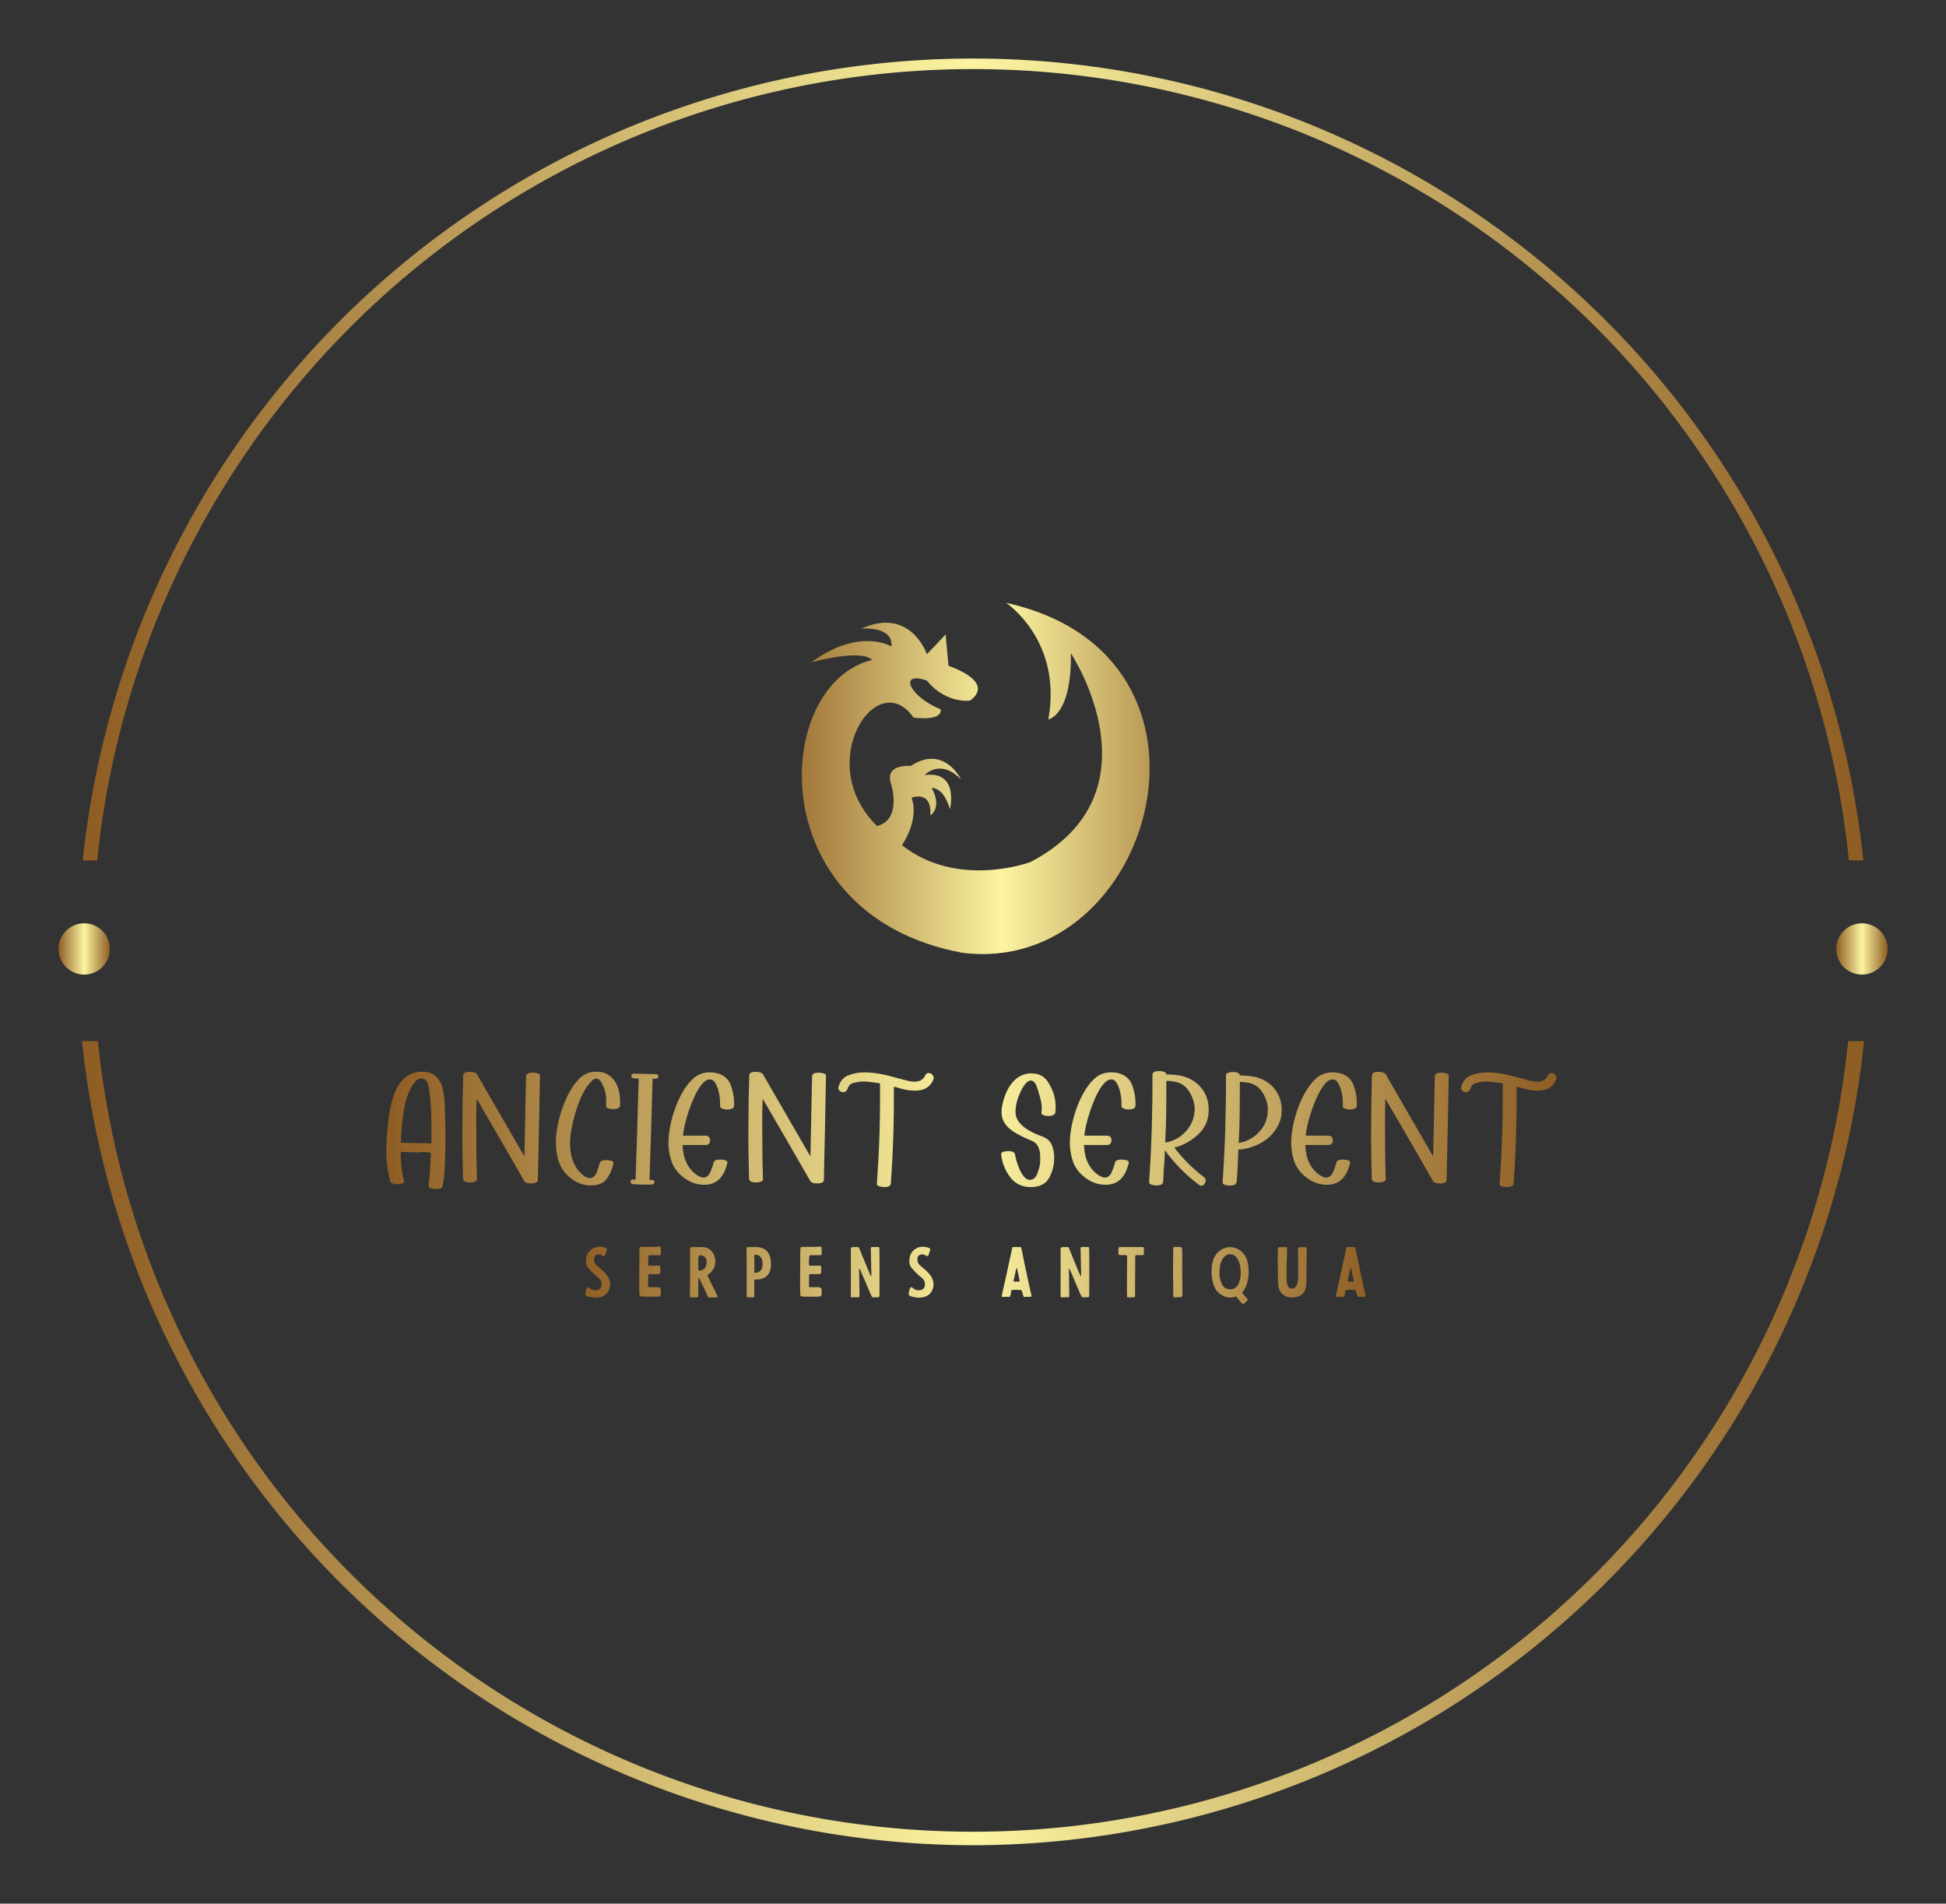 
        <svg xmlns="http://www.w3.org/2000/svg" xmlns:xlink="http://www.w3.org/1999/xlink" version="1.1" width="3192" 
        height="3122.495" viewBox="0 0 3192 3122.495">
			
			<rect x="0" y="0" width="3192" height="3122.495" fill="#333333" stroke="none"/>
			
			<g transform="scale(9.6) translate(10, 10)">
				<defs id="SvgjsDefs1081"><linearGradient id="SvgjsLinearGradient1090"><stop id="SvgjsStop1091" stop-color="#8f5e25" offset="0"></stop><stop id="SvgjsStop1092" stop-color="#fbf4a1" offset="0.5"></stop><stop id="SvgjsStop1093" stop-color="#8f5e25" offset="1"></stop></linearGradient><linearGradient id="SvgjsLinearGradient1094"><stop id="SvgjsStop1095" stop-color="#8f5e25" offset="0"></stop><stop id="SvgjsStop1096" stop-color="#fbf4a1" offset="0.5"></stop><stop id="SvgjsStop1097" stop-color="#8f5e25" offset="1"></stop></linearGradient><linearGradient id="SvgjsLinearGradient1098"><stop id="SvgjsStop1099" stop-color="#8f5e25" offset="0"></stop><stop id="SvgjsStop1100" stop-color="#fbf4a1" offset="0.5"></stop><stop id="SvgjsStop1101" stop-color="#8f5e25" offset="1"></stop></linearGradient><linearGradient id="SvgjsLinearGradient1102"><stop id="SvgjsStop1103" stop-color="#8f5e25" offset="0"></stop><stop id="SvgjsStop1104" stop-color="#fbf4a1" offset="0.5"></stop><stop id="SvgjsStop1105" stop-color="#8f5e25" offset="1"></stop></linearGradient></defs><g id="SvgjsG1082" featureKey="rootContainer" transform="matrix(6.175,0,0,6.175,0,-0.757)" fill="url(#SvgjsLinearGradient1090)"><path xmlns="http://www.w3.org/2000/svg" d="M25.3 49.56A24.82 24.82 0 0 1 .65 27.31h.44a24.34 24.34 0 0 0 48.43 0h.44A24.82 24.82 0 0 1 25.3 49.56zM1.07 22.31h-.4a24.77 24.77 0 0 1 49.27 0h-.4a24.36 24.36 0 0 0-48.47 0z"></path><circle xmlns="http://www.w3.org/2000/svg" cx=".71" cy="24.76" r=".71"></circle><circle xmlns="http://www.w3.org/2000/svg" cx="49.9" cy="24.76" r=".71"></circle></g><g id="SvgjsG1083" featureKey="symbolFeature-0" transform="matrix(0.082,0,0,0.082,122.379,88.573)" fill="url(#SvgjsLinearGradient1094)"><defs xmlns="http://www.w3.org/2000/svg"></defs><g xmlns="http://www.w3.org/2000/svg"><path class="fil0" d="M533 594c0,0 -151,57 -268,-35 0,0 37,-52 20,-99 0,0 43,-17 39,37 0,0 26,-15 3,-57 0,0 24,-4 38,44 0,0 20,-81 -53,-71 0,0 33,-36 76,9 0,0 -35,-74 -105,-28 0,0 -57,-6 -40,40 0,0 22,72 -30,85 -134,-132 0,-335 76,-226 0,0 59,9 57,-17 -65,-26 -90,-81 -29,-60 0,0 32,45 89,42 0,0 60,-34 -44,-73l-6 -65 -39 41c0,0 -34,-100 -137,-53 0,0 67,-7 63,37 0,0 -66,-41 -167,33 0,0 103,-29 127,-5 -208,49 -235,531 187,610 398,52 592,-619 92,-729 0,0 118,78 88,243 0,0 49,-8 47,-138 0,0 192,290 -84,435z" style="fill: url(#SvgjsLinearGradient1094);"></path></g></g><g id="SvgjsG1084" featureKey="nameFeature-0" transform="matrix(0.699,0,0,0.699,54.993,164.414)" fill="url(#SvgjsLinearGradient1098)"><path d="M15.76 21.64 l0.12 4.04 c0.04 1.8 0.04 3.68 0 5.6 c-0.04 1.96 -0.08 3.76 -0.2 5.48 c-0.12 1.8 -0.32 3.08 -0.52 3.76 c-0.04 0.2 -0.2 0.36 -0.56 0.48 c-0.36 0.08 -0.72 0.12 -1.08 0.12 c-0.4 0 -0.8 -0.08 -1.2 -0.2 c-0.36 -0.12 -0.56 -0.32 -0.52 -0.6 c0.28 -2.72 0.44 -5.28 0.56 -8 c-0.4 -0.16 -0.96 -0.24 -1.64 -0.24 c-0.44 0 -0.8 0 -1 0.04 c-0.24 0.04 -0.56 0.04 -0.92 0.04 l-0.12 0 l-3.72 -0.12 c0 2.4 0.24 4.8 0.84 7.16 c0.04 0.28 -0.08 0.44 -0.44 0.56 c-0.4 0.12 -0.8 0.2 -1.24 0.2 c-0.48 0 -1.6 -0.16 -1.72 -0.76 c-0.76 -2.96 -1.08 -5.92 -0.92 -8.92 c0.2 -4.32 0.64 -11.28 3.24 -14.96 c1.4 -1.92 3.2 -2.88 5.48 -2.88 c5.24 0 5.44 5.24 5.56 9.2 z M11 29.92 c0.52 0 1 0.04 1.44 0.08 c0.04 -0.76 0.04 -1.4 0.04 -2.16 l0 -2.16 l-0.08 -3.56 c-0.12 -2.08 -0.24 -4.04 -0.6 -6.08 c-0.2 -1.08 -0.68 -1.72 -1.48 -1.92 c-0.04 -0.04 -0.16 -0.04 -0.36 -0.04 c-0.4 0 -0.8 0.2 -1.24 0.56 c-0.4 0.4 -0.76 0.88 -1.04 1.4 c-2.16 3.56 -2.48 9.56 -2.68 13.72 c2.04 0.12 3.96 0.16 6 0.16 z M29.408 23.12 l5.8 10.04 l0.4 -19.68 c0.12 -0.76 1.12 -0.8 1.72 -0.8 c0.4 0 0.8 0.08 1.2 0.2 c0.36 0.12 0.52 0.32 0.48 0.6 l-0.24 12.72 c-0.12 4.2 -0.16 8.44 -0.28 12.76 c0 0.64 -1.04 0.8 -1.52 0.8 c-1 0 -1.6 -0.2 -1.8 -0.6 l-5.8 -10.08 l-5.84 -10.04 c-0.12 3.36 -0.12 6.6 -0.08 9.84 c0 3.24 0.04 6.48 0.16 9.8 c0.04 0.28 -0.12 0.52 -0.48 0.64 c-0.4 0.12 -0.8 0.2 -1.2 0.2 c-0.6 0 -1.6 -0.08 -1.72 -0.84 c-0.12 -4.28 -0.2 -8.48 -0.16 -12.68 c0 -4.2 0.08 -8.4 0.2 -12.72 c0.12 -0.76 0.96 -0.8 1.56 -0.8 c0.92 0 1.52 0.2 1.8 0.6 z M58.496 18.2 c0.12 0.76 0.12 1.6 0.08 2.6 c-0.12 0.68 -1.12 0.8 -1.72 0.8 c-0.4 0 -0.8 -0.08 -1.2 -0.2 c-0.36 -0.12 -0.52 -0.32 -0.48 -0.6 c0.04 -0.92 0.04 -1.72 -0.04 -2.48 c-0.2 -1.44 -0.56 -2.24 -1.24 -3.48 c-0.28 -0.4 -0.6 -0.64 -0.88 -0.72 c-0.44 0 -0.8 0.12 -1.08 0.32 l-0.72 0.72 c-2.6 2.92 -4.24 9 -4.76 12.96 c-0.2 1.8 -0.12 3.48 0.28 5.08 c0.48 1.88 1.4 3.4 2.76 4.48 c0.6 0.52 1.16 0.76 1.68 0.76 c0.76 0 1.32 -0.44 1.68 -1.32 c0.36 -0.92 0.6 -1.68 0.72 -2.28 c0.12 -0.68 1.12 -0.8 1.72 -0.8 c0.44 0 0.84 0.08 1.24 0.2 c0.36 0.12 0.48 0.32 0.44 0.6 c-0.36 1.56 -0.92 2.88 -1.72 3.88 c-0.76 1 -2.04 1.52 -3.8 1.52 c-1.8 0 -3.44 -0.6 -4.92 -1.76 s-2.48 -2.6 -3 -4.32 c-0.52 -1.8 -0.72 -3.68 -0.6 -5.64 c0.32 -4.52 2.44 -11.36 5.92 -14.6 c1.08 -1 2.36 -1.48 3.92 -1.48 c3.56 0 5.28 2.56 5.72 5.76 z M61.904 12.92 l5.48 0.12 c0.36 0 0.56 0.2 0.56 0.56 s-0.2 0.56 -0.56 0.56 l-0.84 0 l-0.36 12.36 l-0.4 12.36 l0.64 0 c0.36 0 0.56 0.16 0.56 0.52 s-0.2 0.56 -0.56 0.6 c-0.2 0.04 -0.48 0.04 -0.88 0.04 l-0.88 0 c-1 0 -2 -0.04 -2.96 -0.12 c-0.36 -0.04 -0.56 -0.28 -0.56 -0.64 c0 -0.32 0.2 -0.48 0.56 -0.48 s0.56 0 0.68 0.04 l0.4 -12.36 l0.36 -12.36 l-1.24 -0.08 c-0.36 0 -0.56 -0.2 -0.56 -0.6 c0 -0.36 0.2 -0.52 0.56 -0.52 z M85.672 15.76 c0.6 1.72 0.88 3.44 0.76 5.08 c0 0.76 -1.16 0.84 -1.68 0.84 c-0.44 0 -0.84 -0.08 -1.2 -0.24 c-0.36 -0.12 -0.56 -0.32 -0.52 -0.6 c0.04 -0.44 0 -1.04 -0.04 -1.8 c-0.16 -1.4 -0.44 -2.72 -1.2 -3.96 c-0.36 -0.52 -0.76 -0.76 -1.24 -0.76 c-2.88 0 -5.52 8.28 -6.16 11.2 c-0.2 0.84 -0.32 1.72 -0.44 2.56 l5.56 0 c0.36 0 0.64 0.12 0.84 0.36 c0.16 0.24 0.24 0.48 0.24 0.76 s-0.08 0.56 -0.24 0.8 c-0.2 0.24 -0.48 0.36 -0.84 0.36 l-5.64 0 c0.04 0.92 0.16 1.84 0.36 2.76 c0.52 1.88 1.48 3.36 2.88 4.4 c0.76 0.52 1.36 0.8 1.8 0.8 c0.76 0 1.36 -0.44 1.76 -1.36 c0.36 -0.92 0.64 -1.64 0.76 -2.24 c0.12 -0.76 1.12 -0.8 1.72 -0.8 c0.44 0 0.84 0.08 1.24 0.2 c0.36 0.16 0.48 0.36 0.44 0.6 c-0.76 3.08 -2.28 5.36 -5.68 5.36 c-1.76 0 -3.4 -0.56 -4.96 -1.72 s-2.6 -2.6 -3.12 -4.28 c-0.56 -1.76 -0.76 -3.64 -0.6 -5.6 c0.32 -4.48 2.52 -11.32 6.08 -14.44 c1.08 -0.96 2.44 -1.44 4 -1.44 c2.24 0 4.28 0.92 5.12 3.16 z M99.32 23.12 l5.8 10.04 l0.4 -19.68 c0.12 -0.76 1.12 -0.8 1.72 -0.8 c0.4 0 0.8 0.08 1.2 0.2 c0.36 0.12 0.52 0.32 0.48 0.6 l-0.24 12.72 c-0.12 4.2 -0.16 8.44 -0.28 12.76 c0 0.64 -1.04 0.8 -1.52 0.8 c-1 0 -1.6 -0.2 -1.8 -0.6 l-5.8 -10.08 l-5.84 -10.04 c-0.12 3.36 -0.12 6.6 -0.08 9.84 c0 3.24 0.04 6.48 0.16 9.8 c0.04 0.28 -0.12 0.52 -0.48 0.64 c-0.4 0.12 -0.8 0.2 -1.2 0.2 c-0.6 0 -1.6 -0.08 -1.72 -0.84 c-0.12 -4.28 -0.2 -8.48 -0.16 -12.68 c0 -4.2 0.08 -8.4 0.2 -12.72 c0.12 -0.76 0.96 -0.8 1.56 -0.8 c0.92 0 1.52 0.2 1.8 0.6 z M133.168 13.36 c0.2 -0.4 0.48 -0.6 0.84 -0.6 c0.4 0 0.72 0.16 1 0.52 s0.32 0.76 0.12 1.2 c-0.84 1.88 -2.4 2.6 -4.44 2.6 c-1.32 0 -2.68 -0.24 -4.04 -0.68 c-0.2 -0.04 -0.36 -0.12 -0.52 -0.16 l-0.6 -0.12 c0.04 8.28 -0.2 16.16 -0.76 23.72 c-0.12 0.76 -1.08 0.8 -1.68 0.8 c-0.4 0 -0.8 -0.08 -1.2 -0.2 c-0.36 -0.12 -0.56 -0.32 -0.52 -0.6 c0.28 -4.16 0.52 -8.16 0.64 -12.28 c0.12 -4.04 0.16 -8.16 0.12 -12.28 l-1.12 -0.16 l-1.2 -0.16 c-0.56 -0.08 -1.16 -0.12 -1.76 -0.12 c-0.68 0 -1.44 0.12 -2.28 0.32 s-1.36 0.68 -1.56 1.48 c-0.2 0.52 -0.56 0.8 -1.08 0.8 c-0.36 0 -0.68 -0.12 -0.92 -0.4 c-0.28 -0.2 -0.32 -0.56 -0.2 -1 c0.44 -1.4 1.28 -2.32 2.48 -2.76 c1.24 -0.44 2.48 -0.68 3.8 -0.68 c2.88 0 5.56 0.68 8.28 1.44 l1.92 0.52 c0.72 0.2 1.4 0.32 2.08 0.32 c1.28 0 2.16 -0.52 2.6 -1.52 z M159.144 12.84 l0.36 0.04 c1.64 0.04 2.92 0.8 3.8 2.24 s1.44 2.88 1.64 4.32 c0.16 1.04 0.16 2.04 0.04 3 c-0.12 0.68 -1.12 0.84 -1.72 0.84 c-0.44 0 -0.84 -0.08 -1.2 -0.24 c-0.36 -0.12 -0.52 -0.32 -0.48 -0.6 c0.12 -0.8 0.12 -1.56 0 -2.28 c-0.12 -0.68 -0.28 -1.4 -0.56 -2.24 c-0.12 -0.44 -0.28 -1 -0.56 -1.8 c-0.28 -0.76 -0.64 -1.24 -1.04 -1.44 c-0.28 -0.04 -0.4 -0.08 -0.44 -0.08 c-1.68 0 -3.4 4.48 -3.6 6.12 c-0.28 1.64 -0.12 2.88 0.56 3.8 c1.24 1.88 3.88 3.04 5.96 3.8 c1.08 0.4 1.84 1.12 2.28 2.16 c0.36 1 0.56 2.08 0.52 3.24 c-0.04 1.88 -0.52 3.48 -1.36 4.88 c-0.84 1.36 -2.32 2.04 -4.4 2.04 c-2.16 0 -3.84 -0.84 -5.08 -2.52 c-1.2 -1.68 -1.92 -3.48 -2.12 -5.44 c-0.04 -0.28 0.12 -0.52 0.48 -0.64 c0.4 -0.12 0.8 -0.2 1.2 -0.2 c0.6 0 1.6 0.08 1.72 0.84 c0.2 1.48 1.56 6.2 3.6 6.2 c0.84 0 1.48 -0.52 1.84 -1.56 c0.4 -1.08 0.64 -1.92 0.68 -2.56 c0.04 -0.72 0.04 -1.44 0 -2.16 c-0.16 -1.32 -0.56 -2.6 -1.88 -3.2 c-1.76 -0.76 -3.48 -1.48 -5.04 -2.6 c-1.88 -1.32 -2.72 -3.08 -2.48 -5.2 c0.52 -3.92 2.68 -8.76 7.28 -8.76 z M183.792 15.76 c0.6 1.72 0.88 3.44 0.76 5.08 c0 0.76 -1.16 0.84 -1.68 0.84 c-0.44 0 -0.84 -0.08 -1.2 -0.24 c-0.36 -0.12 -0.56 -0.32 -0.52 -0.6 c0.04 -0.44 0 -1.04 -0.04 -1.8 c-0.16 -1.4 -0.44 -2.72 -1.2 -3.96 c-0.36 -0.52 -0.76 -0.76 -1.24 -0.76 c-2.88 0 -5.52 8.28 -6.16 11.2 c-0.2 0.84 -0.32 1.72 -0.44 2.56 l5.56 0 c0.36 0 0.64 0.12 0.84 0.36 c0.16 0.24 0.24 0.48 0.24 0.76 s-0.08 0.56 -0.24 0.8 c-0.2 0.24 -0.48 0.36 -0.84 0.36 l-5.64 0 c0.04 0.92 0.16 1.84 0.36 2.76 c0.52 1.88 1.48 3.36 2.88 4.4 c0.76 0.52 1.36 0.8 1.8 0.8 c0.76 0 1.36 -0.44 1.76 -1.36 c0.36 -0.92 0.64 -1.64 0.76 -2.24 c0.12 -0.76 1.12 -0.8 1.72 -0.8 c0.44 0 0.84 0.08 1.24 0.2 c0.36 0.16 0.48 0.36 0.44 0.6 c-0.76 3.08 -2.28 5.36 -5.68 5.36 c-1.76 0 -3.4 -0.56 -4.96 -1.72 s-2.6 -2.6 -3.12 -4.28 c-0.56 -1.76 -0.76 -3.64 -0.6 -5.6 c0.32 -4.48 2.52 -11.32 6.08 -14.44 c1.08 -0.96 2.44 -1.44 4 -1.44 c2.24 0 4.28 0.92 5.12 3.16 z M202.44 20.92 c0.2 2.68 -0.52 4.84 -2.24 6.56 s-3.76 2.92 -6.12 3.52 c2.04 2.68 4.44 5.08 7.12 7.12 c0.52 0.36 0.64 0.84 0.44 1.36 c-0.2 0.56 -0.52 0.84 -0.96 0.84 c-0.2 0 -0.4 -0.08 -0.6 -0.24 c-3.2 -2.4 -5.96 -5.2 -8.32 -8.44 c-0.04 1.32 -0.08 2.6 -0.2 3.88 c-0.12 1.32 -0.12 2.6 -0.24 3.92 c-0.04 0.28 -0.2 0.48 -0.56 0.64 c-0.32 0.12 -0.72 0.16 -1.16 0.16 c-0.36 0 -0.76 -0.08 -1.16 -0.2 c-0.36 -0.12 -0.56 -0.32 -0.52 -0.6 c0.28 -4.44 0.52 -8.8 0.64 -13.16 s0.2 -8.72 0.16 -13.2 c0 -0.68 1.2 -0.8 1.68 -0.8 s1.72 0.12 1.72 0.8 l0 0.04 c2.44 0 4.88 0.28 6.92 1.76 s3.2 3.52 3.4 6.04 z M192.48 29.64 c1.88 -0.44 3.44 -1.44 4.68 -2.92 s1.88 -3.24 1.88 -5.2 c0 -1.32 -0.4 -2.64 -1.16 -3.96 s-1.8 -2.2 -3.2 -2.56 c-0.84 -0.2 -1.72 -0.32 -2.56 -0.32 c0 5.08 0 10 -0.28 15.08 c0.24 -0.08 0.44 -0.12 0.64 -0.12 z M220.288 21.08 c0.12 1.52 -0.08 2.88 -0.64 4.04 c-0.84 1.88 -2.16 3.4 -3.96 4.48 c-1.76 1.08 -3.64 1.68 -5.68 1.88 l-0.28 0 c-0.12 2.72 -0.16 5.32 -0.44 8 c-0.12 0.68 -1.12 0.8 -1.72 0.8 c-0.36 0 -0.76 -0.08 -1.16 -0.2 c-0.36 -0.12 -0.56 -0.32 -0.52 -0.6 c0.28 -4.44 0.52 -8.76 0.64 -13.08 s0.2 -8.68 0.16 -13.04 c0 -0.76 1.16 -0.84 1.68 -0.84 s1.72 0.08 1.72 0.84 c1.16 0 2.32 0.12 3.56 0.32 c3.68 0.76 6.36 3.6 6.64 7.4 z M209.808 29.88 c2.04 -0.36 3.76 -1.32 5.08 -2.8 c1.36 -1.48 2.04 -3.28 2.04 -5.4 c0 -1.32 -0.4 -2.64 -1.16 -3.92 c-0.76 -1.32 -1.84 -2.16 -3.2 -2.52 c-0.64 -0.16 -1.48 -0.28 -2.48 -0.32 c0 5 0 9.96 -0.28 14.96 z M237.896 15.76 c0.6 1.72 0.88 3.44 0.76 5.08 c0 0.76 -1.16 0.84 -1.68 0.84 c-0.44 0 -0.84 -0.08 -1.2 -0.24 c-0.36 -0.12 -0.56 -0.32 -0.52 -0.6 c0.04 -0.44 0 -1.04 -0.04 -1.8 c-0.16 -1.4 -0.44 -2.72 -1.2 -3.96 c-0.36 -0.52 -0.76 -0.76 -1.24 -0.76 c-2.88 0 -5.52 8.28 -6.16 11.2 c-0.2 0.84 -0.32 1.72 -0.44 2.56 l5.56 0 c0.36 0 0.64 0.12 0.84 0.36 c0.16 0.24 0.24 0.48 0.24 0.76 s-0.08 0.56 -0.24 0.8 c-0.2 0.24 -0.48 0.36 -0.84 0.36 l-5.64 0 c0.04 0.92 0.16 1.84 0.36 2.76 c0.52 1.88 1.48 3.36 2.88 4.4 c0.76 0.52 1.36 0.8 1.8 0.8 c0.76 0 1.36 -0.44 1.76 -1.36 c0.36 -0.92 0.64 -1.64 0.76 -2.24 c0.12 -0.76 1.12 -0.8 1.72 -0.8 c0.44 0 0.84 0.08 1.24 0.2 c0.36 0.16 0.48 0.36 0.44 0.6 c-0.76 3.08 -2.28 5.36 -5.68 5.36 c-1.76 0 -3.4 -0.56 -4.96 -1.72 s-2.6 -2.6 -3.12 -4.28 c-0.56 -1.76 -0.76 -3.64 -0.6 -5.6 c0.32 -4.48 2.52 -11.32 6.08 -14.44 c1.08 -0.96 2.44 -1.44 4 -1.44 c2.24 0 4.28 0.92 5.12 3.16 z M251.544 23.12 l5.8 10.04 l0.4 -19.68 c0.12 -0.76 1.12 -0.8 1.72 -0.8 c0.4 0 0.8 0.08 1.2 0.2 c0.36 0.12 0.52 0.32 0.48 0.6 l-0.24 12.72 c-0.12 4.2 -0.16 8.44 -0.28 12.76 c0 0.64 -1.04 0.8 -1.52 0.8 c-1 0 -1.6 -0.2 -1.8 -0.6 l-5.8 -10.08 l-5.84 -10.04 c-0.12 3.36 -0.12 6.6 -0.08 9.84 c0 3.24 0.04 6.48 0.16 9.8 c0.04 0.28 -0.12 0.52 -0.48 0.64 c-0.4 0.12 -0.8 0.2 -1.2 0.2 c-0.6 0 -1.6 -0.08 -1.72 -0.84 c-0.12 -4.28 -0.2 -8.48 -0.16 -12.68 c0 -4.2 0.08 -8.4 0.2 -12.72 c0.12 -0.76 0.96 -0.8 1.56 -0.8 c0.92 0 1.52 0.2 1.8 0.6 z M285.392 13.36 c0.2 -0.4 0.48 -0.6 0.84 -0.6 c0.4 0 0.72 0.16 1 0.52 s0.32 0.76 0.12 1.2 c-0.84 1.88 -2.4 2.6 -4.44 2.6 c-1.32 0 -2.68 -0.24 -4.04 -0.68 c-0.2 -0.04 -0.36 -0.12 -0.52 -0.16 l-0.6 -0.12 c0.04 8.28 -0.2 16.16 -0.76 23.72 c-0.12 0.76 -1.08 0.8 -1.68 0.8 c-0.4 0 -0.8 -0.08 -1.2 -0.2 c-0.36 -0.12 -0.56 -0.32 -0.52 -0.6 c0.28 -4.16 0.52 -8.16 0.64 -12.28 c0.12 -4.04 0.16 -8.16 0.12 -12.28 l-1.12 -0.16 l-1.2 -0.16 c-0.56 -0.08 -1.16 -0.12 -1.76 -0.12 c-0.68 0 -1.44 0.12 -2.28 0.32 s-1.36 0.68 -1.56 1.48 c-0.2 0.52 -0.56 0.8 -1.08 0.8 c-0.36 0 -0.68 -0.12 -0.92 -0.4 c-0.28 -0.2 -0.32 -0.56 -0.2 -1 c0.44 -1.4 1.28 -2.32 2.48 -2.76 c1.24 -0.44 2.48 -0.68 3.8 -0.68 c2.88 0 5.56 0.68 8.28 1.44 l1.92 0.52 c0.72 0.2 1.4 0.32 2.08 0.32 c1.28 0 2.16 -0.52 2.6 -1.52 z"></path></g><g id="SvgjsG1085" featureKey="sloganFeature-0" transform="matrix(0.573,0,0,0.573,89.427,200.204)" fill="url(#SvgjsLinearGradient1102)"><path d="M5.08 4.9 c-0.38 0.02 -0.76 0.08 -1.14 0.2 c-0.82 0.28 -1.56 0.84 -2.06 1.56 c-0.44 0.66 -0.62 1.44 -0.68 2.22 c-0.04 0.6 0.02 1.22 0.3 1.76 c0.3 0.58 0.82 1.08 1.26 1.56 c0.4 0.42 0.8 0.84 1.24 1.22 c0.4 0.38 0.86 0.68 1.26 1.08 c0.58 0.58 0.8 1.9 0.38 2.62 c-0.5 0.8 -1.68 0.92 -2.46 0.66 c-0.4 -0.14 -0.76 -0.44 -1.1 -0.68 c-0.2 -0.14 -0.44 -0.2 -0.58 0.04 c-0.08 0.12 -0.12 0.26 -0.16 0.38 c-0.14 0.5 -0.32 0.96 -0.34 1.5 c-0.02 0.62 1.16 0.8 1.6 0.9 c1.96 0.46 4.32 0.1 5.34 -1.84 c0.2 -0.4 0.34 -0.82 0.42 -1.26 c0.02 -0.16 0.04 -0.3 0.04 -0.46 c0.08 -1.28 -0.44 -2.36 -1.22 -3.32 c-0.84 -1.04 -1.9 -1.76 -2.88 -2.66 c-0.6 -0.56 -0.82 -1.44 -0.64 -2.24 c0.18 -0.86 1.16 -1.08 1.9 -0.86 c0.22 0.06 0.4 0.16 0.6 0.28 c0.12 0.06 0.24 0.14 0.4 0.14 c0.28 0.02 0.32 -0.2 0.38 -0.42 c0.14 -0.5 0.38 -0.9 0.48 -1.38 c0.1 -0.54 -0.34 -0.64 -0.78 -0.78 c-0.52 -0.14 -1.02 -0.24 -1.56 -0.22 z M17.098 15.9 l-0.02 0 c0 0.5 -0.02 1.02 0 1.54 c0.02 0.64 0.06 1.28 0.1 1.92 c0 0.22 0.06 0.28 0.26 0.32 c0.42 0.1 0.82 0.12 1.24 0.12 c1.08 -0.04 2.16 0.04 3.24 0 c0.44 -0.02 0.64 0.02 1.08 -0.06 c0.4 -0.08 0.54 -0.3 0.54 -0.9 c-0.04 -0.38 -0.02 -0.54 -0.02 -1 c0 -0.66 -0.46 -0.88 -0.86 -0.86 c-0.28 0.02 -1.62 -0.02 -2.16 -0.02 c-0.9 0.02 -0.76 0.14 -0.76 -0.8 c0 -0.76 0.02 -1.74 0.02 -2.52 c0 -0.42 0.04 -0.56 0.44 -0.56 l2.5 0 c0.4 0.06 0.68 -0.22 0.68 -0.64 s0.04 -0.44 0.04 -0.86 l-0.06 -0.6 c-0.04 -0.34 -0.16 -0.46 -0.5 -0.46 c-0.22 0 -0.44 0.02 -0.66 0.04 c-0.86 0.06 -1.26 -0.06 -2.1 0 c-0.28 0 -0.32 -0.04 -0.34 -0.3 c-0.08 -0.78 0 -1.64 0.08 -2.42 c0.02 -0.32 0.1 -0.38 0.4 -0.4 l2.82 -0.02 c0.38 -0.04 0.5 -0.02 0.48 -0.4 c-0.04 -0.58 0.02 -1.18 -0.04 -1.76 c-0.04 -0.32 -0.14 -0.38 -0.5 -0.38 c-0.6 0.02 -0.74 0.02 -1.34 0.06 c-0.6 0.02 -3 0.02 -3.58 0.02 c-0.84 0 -0.9 -0.06 -0.92 0.96 c-0.04 0.8 -0.02 1.62 -0.02 2.44 c0 1.4 -0.08 6.42 -0.04 7.54 z M34.696 18.5 c0 -0.52 0 -3.8 0.02 -4.06 c0.02 -0.06 0.06 -0.18 0.14 -0.18 s0.12 0.04 0.14 0.1 c0.8 1.56 1.5 3.12 2.22 4.64 c0.1 0.22 0.32 0.86 0.38 0.92 c0.08 0.12 0.22 0.08 0.34 0.08 l2.2 0.02 c0.26 0 0.32 -0.16 0.26 -0.38 c-0.16 -0.6 -1.3 -2.72 -1.56 -3.24 c-0.18 -0.4 -1.38 -2.72 -1.42 -2.9 c-0.04 -0.08 0.26 -0.22 0.3 -0.28 c0.96 -0.86 1.82 -1.74 2 -3.08 c0.2 -1.32 -0.1 -2.76 -0.96 -3.82 c-0.66 -0.78 -1.52 -1.24 -2.54 -1.3 c-0.62 -0.04 -1.22 0.02 -1.84 0 c-0.54 -0.02 -0.92 -0.02 -1.6 -0.02 c-0.32 0 -0.52 0.18 -0.54 0.52 l0 0.24 c-0.04 1.54 0 3.08 0.02 4.6 c0 2.32 -0.04 8.44 -0.04 9.32 c0 0.26 0.04 0.32 0.28 0.32 c0.14 0 0.3 0.02 0.44 0.02 c0.56 0 0.9 -0.02 1.48 -0.02 c0.44 0 0.28 -0.72 0.28 -1.5 z M34.696 10.7 l0.02 -2.02 c0.02 -0.3 -0.08 -0.9 0.2 -1.12 c0.38 -0.28 1.16 0 1.5 0.24 c1 0.68 0.92 2.36 0.38 3.3 c-0.26 0.44 -0.7 0.7 -1.2 0.84 c-0.3 0.08 -0.86 0.18 -0.88 -0.3 c0 -0.32 -0.02 -0.94 -0.02 -0.94 z M49.114 7.62 c0.02 1.18 0.02 11.2 0.02 12.02 c0 0.3 0.04 0.36 0.34 0.36 c0.68 0 0.68 0.02 1.36 0 c0.14 0 0.38 0 0.5 -0.06 c0.14 -0.06 0.06 -4.78 0.06 -5.04 c0 -0.28 0.56 -0.22 0.72 -0.22 c3.34 0 4.26 -2.4 4.26 -4.44 c0 -1.84 -0.36 -5.24 -4.52 -5.24 c-0.72 0 -1.46 0.02 -2.16 0.02 c-0.16 0 -0.36 -0.02 -0.5 0.08 c-0.16 0.12 -0.1 1.9 -0.08 2.52 z M51.414 11.74 c0 -0.44 -0.02 -3.06 0 -3.86 c0 -0.12 -0.02 -0.26 0 -0.4 c0.06 -0.22 0.32 -0.22 0.52 -0.2 c1.16 0.08 1.82 1.1 1.92 2.18 c0.08 0.78 -0.02 1.94 -0.58 2.56 c-0.4 0.42 -0.92 0.68 -1.6 0.68 c-0.14 0 -0.28 -0.16 -0.28 -0.3 c0 -0.22 0 -0.44 0.02 -0.66 z M65.072 15.9 l-0.02 0 c0 0.5 -0.02 1.02 0 1.54 c0.02 0.64 0.06 1.28 0.1 1.92 c0 0.22 0.06 0.28 0.26 0.32 c0.42 0.1 0.82 0.12 1.24 0.12 c1.08 -0.04 2.16 0.04 3.24 0 c0.44 -0.02 0.64 0.02 1.08 -0.06 c0.4 -0.08 0.54 -0.3 0.54 -0.9 c-0.04 -0.38 -0.02 -0.54 -0.02 -1 c0 -0.66 -0.46 -0.88 -0.86 -0.86 c-0.28 0.02 -1.62 -0.02 -2.16 -0.02 c-0.9 0.02 -0.76 0.14 -0.76 -0.8 c0 -0.76 0.02 -1.74 0.02 -2.52 c0 -0.42 0.04 -0.56 0.44 -0.56 l2.5 0 c0.4 0.06 0.68 -0.22 0.68 -0.64 s0.04 -0.44 0.04 -0.86 l-0.06 -0.6 c-0.04 -0.34 -0.16 -0.46 -0.5 -0.46 c-0.22 0 -0.44 0.02 -0.66 0.04 c-0.86 0.06 -1.26 -0.06 -2.1 0 c-0.28 0 -0.32 -0.04 -0.34 -0.3 c-0.08 -0.78 0 -1.64 0.08 -2.42 c0.02 -0.32 0.1 -0.38 0.4 -0.4 l2.82 -0.02 c0.38 -0.04 0.5 -0.02 0.48 -0.4 c-0.04 -0.58 0.02 -1.18 -0.04 -1.76 c-0.04 -0.32 -0.14 -0.38 -0.5 -0.38 c-0.6 0.02 -0.74 0.02 -1.34 0.06 c-0.6 0.02 -3 0.02 -3.58 0.02 c-0.84 0 -0.9 -0.06 -0.92 0.96 c-0.04 0.8 -0.02 1.62 -0.02 2.44 c0 1.4 -0.08 6.42 -0.04 7.54 z M88.71 5.46 c0.06 0.28 0.02 13.6 0.02 13.94 c0 0.6 -0.22 0.58 -0.62 0.58 c-0.6 0 -1.44 0.1 -1.62 -0.1 c-0.16 -0.14 -3.12 -7.28 -3.54 -8.18 c-0.04 -0.08 -0.14 -0.28 -0.22 -0.24 c-0.1 0.04 -0.06 0.18 -0.06 0.26 c-0.02 0.7 0.1 6.74 0.1 7.7 c0 0.48 -0.02 0.56 -0.42 0.56 l-1 0 c-0.26 0 -0.58 -0.02 -0.84 0.02 c-0.2 0 -0.3 -0.06 -0.32 -0.26 l0 -1.58 c0.04 -1.68 0 -11.64 0 -12.38 c0 -0.64 0.18 -0.76 0.82 -0.76 c0.44 -0.02 0.88 -0.02 1.32 -0.02 c0.14 0 0.22 0.02 0.3 0.2 c0.54 1.26 2.84 7.04 3.2 7.74 c0.06 0.14 0.28 0.7 0.4 0.76 l0.02 0 c0.08 -0.08 0.06 -0.48 0.06 -0.6 c0 -0.3 -0.16 -7.32 -0.16 -7.46 c0 -0.2 -0.06 -0.38 0.04 -0.52 c0.06 -0.08 0.32 -0.1 0.42 -0.12 c0.56 -0.04 1.22 0.02 1.78 0 c0.28 0 0.26 0.2 0.32 0.46 z M101.508 4.9 c-0.38 0.02 -0.76 0.08 -1.14 0.2 c-0.82 0.28 -1.56 0.84 -2.06 1.56 c-0.44 0.66 -0.62 1.44 -0.68 2.22 c-0.04 0.6 0.02 1.22 0.3 1.76 c0.3 0.58 0.82 1.08 1.26 1.56 c0.4 0.42 0.8 0.84 1.24 1.22 c0.4 0.38 0.86 0.68 1.26 1.08 c0.58 0.58 0.8 1.9 0.38 2.62 c-0.5 0.8 -1.68 0.92 -2.46 0.66 c-0.4 -0.14 -0.76 -0.44 -1.1 -0.68 c-0.2 -0.14 -0.44 -0.2 -0.58 0.04 c-0.08 0.12 -0.12 0.26 -0.16 0.38 c-0.14 0.5 -0.32 0.96 -0.34 1.5 c-0.02 0.62 1.16 0.8 1.6 0.9 c1.96 0.46 4.32 0.1 5.34 -1.84 c0.2 -0.4 0.34 -0.82 0.42 -1.26 c0.02 -0.16 0.04 -0.3 0.04 -0.46 c0.08 -1.28 -0.44 -2.36 -1.22 -3.32 c-0.84 -1.04 -1.9 -1.76 -2.88 -2.66 c-0.6 -0.56 -0.82 -1.44 -0.64 -2.24 c0.18 -0.86 1.16 -1.08 1.9 -0.86 c0.22 0.06 0.4 0.16 0.6 0.28 c0.12 0.06 0.24 0.14 0.4 0.14 c0.28 0.02 0.32 -0.2 0.38 -0.42 c0.14 -0.5 0.38 -0.9 0.48 -1.38 c0.1 -0.54 -0.34 -0.64 -0.78 -0.78 c-0.52 -0.14 -1.02 -0.24 -1.56 -0.22 z M127.024 19.84 c0.06 0.02 0.24 0.02 0.42 0.02 c0.4 0 0.52 -1.44 0.56 -1.74 c0.02 -0.24 0.08 -0.26 0.28 -0.3 c1 -0.12 1.5 -0.04 2.5 -0.02 c0.22 0 0.34 0.1 0.4 0.28 l0.14 0.46 c0.12 0.34 0.22 0.76 0.34 1.1 c0.08 0.24 0.1 0.22 0.34 0.22 c0.32 0 1.48 0 1.82 -0.02 c0.46 0 0.14 -0.94 0.08 -1.1 c-0.18 -0.56 -0.22 -1.14 -0.4 -1.7 c-0.08 -0.24 -2.36 -11.06 -2.46 -11.66 c-0.14 -0.36 -0.02 -0.38 -0.34 -0.38 c-0.68 0 -1.4 0.04 -2.1 0 c-0.28 0 -0.26 0.08 -0.3 0.38 c-0.04 0.28 -0.76 3.46 -1.04 4.78 c-0.36 1.66 -0.68 3.26 -1.08 4.9 c-0.14 0.58 -1.1 4.76 -0.98 4.78 c0.06 0.04 0.16 0.02 0.24 0.02 c0.5 0 0.96 0 1.58 -0.02 z M129.644 15.3 l-0.42 0 c-0.56 0 -0.58 0 -0.44 -0.58 c0.1 -0.44 0.64 -2.82 0.76 -3.4 c0.02 -0.04 0.06 -0.08 0.08 -0.08 c0.04 0 0.08 0.04 0.1 0.06 c0.08 0.24 0.16 0.84 0.24 1.08 c0.18 0.76 0.3 1.4 0.48 2.22 c0.18 0.72 0.1 0.72 -0.26 0.72 c-0.18 0 -0.36 -0.02 -0.54 -0.02 z M151.262 5.46 c0.06 0.28 0.02 13.6 0.02 13.94 c0 0.6 -0.22 0.58 -0.62 0.58 c-0.6 0 -1.44 0.1 -1.62 -0.1 c-0.16 -0.14 -3.12 -7.28 -3.54 -8.18 c-0.04 -0.08 -0.14 -0.28 -0.22 -0.24 c-0.1 0.04 -0.06 0.18 -0.06 0.26 c-0.02 0.7 0.1 6.74 0.1 7.7 c0 0.48 -0.02 0.56 -0.42 0.56 l-1 0 c-0.26 0 -0.58 -0.02 -0.84 0.02 c-0.2 0 -0.3 -0.06 -0.32 -0.26 l0 -1.58 c0.04 -1.68 0 -11.64 0 -12.38 c0 -0.64 0.18 -0.76 0.82 -0.76 c0.44 -0.02 0.88 -0.02 1.32 -0.02 c0.14 0 0.22 0.02 0.3 0.2 c0.54 1.26 2.84 7.04 3.2 7.74 c0.06 0.14 0.28 0.7 0.4 0.76 l0.02 0 c0.08 -0.08 0.06 -0.48 0.06 -0.6 c0 -0.3 -0.16 -7.32 -0.16 -7.46 c0 -0.2 -0.06 -0.38 0.04 -0.52 c0.06 -0.08 0.32 -0.1 0.42 -0.12 c0.56 -0.04 1.22 0.02 1.78 0 c0.28 0 0.26 0.2 0.32 0.46 z M162.52 17.82 c0.02 0.62 0.02 1.24 0.04 1.86 c0 0.28 0.02 0.32 0.3 0.32 l1.8 0 c0.38 0 0.3 -0.64 0.28 -0.98 l0.06 -11.2 c0 -0.3 0.1 -0.4 0.5 -0.4 l1.76 0 c0.42 0 0.32 -0.72 0.32 -1.22 c0 -0.44 0.16 -1.2 -0.32 -1.2 c-0.34 0 -3.6 0 -4.94 0.02 c-0.66 0 -1.2 -0.02 -1.86 -0.02 c-0.5 0 -0.48 0.4 -0.48 1.28 c0 0.56 -0.02 1.12 0.46 1.12 c0.28 0 1.42 0 1.74 0.02 c0.2 0 0.34 0.06 0.38 0.28 c0 0.06 0.02 0.12 0.02 0.18 c0 1.44 -0.1 8.14 -0.06 9.94 z M179.038 14.84 c-0.06 -2.28 -0.04 -4.7 -0.02 -6.96 c0 -0.7 -0.04 -1.46 -0.04 -2.16 c0 -0.76 -0.3 -0.72 -0.7 -0.74 c-0.58 -0.02 -0.84 -0.02 -1.42 -0.02 c-0.38 -0.02 -0.54 0.08 -0.54 0.46 c0 1.96 -0.06 7.5 -0.04 8.3 s0.1 4.44 0.06 5.24 c-0.02 0.28 0 0.56 0.02 0.84 c0.02 0.1 0.08 0.2 0.24 0.2 c0.66 -0.04 1.28 -0.04 1.94 -0.06 c0.24 -0.02 0.44 -0.08 0.54 -0.34 c0.02 -0.14 -0.04 -3.8 -0.04 -4.76 z M197.056 18.9 c0.26 0.32 1.4 1.5 1.48 1.8 c0.04 0.16 -0.14 0.32 -0.24 0.42 c-0.3 0.3 -0.44 0.36 -0.82 0.7 c-0.44 0.4 -0.56 0.08 -0.84 -0.2 s-1.5 -1.9 -1.64 -1.9 c-0.42 0.16 -0.86 0.28 -1.32 0.32 c-0.14 0 -0.26 0 -0.38 0.02 c-0.14 -0.02 -0.26 -0.02 -0.4 -0.02 c-0.98 -0.1 -1.82 -0.48 -2.62 -1.06 c-1.08 -0.74 -1.68 -1.88 -2.04 -3.14 c-0.28 -1.06 -0.48 -2.12 -0.48 -3.22 c0 -1.32 0.1 -2.66 0.52 -3.9 c0.76 -2.14 2.8 -3.66 5.02 -3.72 c2.22 0.06 4.26 1.58 5 3.72 c0.42 1.24 0.52 2.58 0.52 3.9 c0 1.1 -0.18 2.16 -0.48 3.22 c-0.28 1 -0.72 1.9 -1.4 2.62 c-0.18 0.16 0.08 0.38 0.12 0.44 z M193.296 17.62 c0.48 0 0.98 -0.16 1.42 -0.4 c1.04 -0.56 1.44 -2.04 1.64 -3.14 c0.2 -1.22 0.12 -2.48 -0.12 -3.68 c-0.24 -1.1 -0.7 -2.18 -1.64 -2.84 c-0.16 -0.12 -0.34 -0.22 -0.52 -0.3 c-0.26 -0.1 -0.52 -0.14 -0.78 -0.14 s-0.54 0.04 -0.8 0.14 c-0.18 0.08 -0.36 0.18 -0.52 0.3 c-0.94 0.66 -1.4 1.74 -1.64 2.84 c-0.24 1.2 -0.32 2.46 -0.12 3.68 c0.2 1.1 0.6 2.58 1.64 3.14 c0.44 0.24 0.94 0.4 1.44 0.4 z M207.494 8.28 c0 2.02 0.02 4.06 0.06 6.06 c0.02 1.22 0 2.6 0.58 3.72 c0.74 1.44 2.38 2.08 3.96 1.98 c1.08 -0.08 2.08 -0.36 2.86 -1.16 c1.32 -1.42 1.06 -3.64 1.08 -5.46 c0.04 -2.62 0.1 -5.06 0.1 -7.7 c0 -0.44 -0.14 -0.68 -0.58 -0.7 c-0.54 -0.02 -1.08 0 -1.62 0.04 c-0.22 0 -0.4 0.2 -0.4 0.44 c0.02 1.92 0.06 3.86 0.04 5.8 c-0.02 1.66 0.2 3.5 -0.42 5.08 c-0.24 0.58 -0.78 1.02 -1.42 1.02 c-1.6 -0.04 -1.54 -1.94 -1.6 -3.06 c-0.12 -2.44 0.06 -4.94 0.12 -7.38 c0 -0.46 0 -0.92 0.02 -1.38 c0.02 -0.24 0.06 -0.54 -0.26 -0.56 l-0.36 0 c-0.5 0.04 -1 -0.02 -1.5 0 c-0.48 0.04 -0.64 0.18 -0.64 0.66 c0 0.86 -0.02 1.74 -0.02 2.6 z M226.652 19.84 c0.06 0.02 0.24 0.02 0.42 0.02 c0.4 0 0.52 -1.44 0.56 -1.74 c0.02 -0.24 0.08 -0.26 0.28 -0.3 c1 -0.12 1.5 -0.04 2.5 -0.02 c0.22 0 0.34 0.1 0.4 0.28 l0.14 0.46 c0.12 0.34 0.22 0.76 0.34 1.1 c0.08 0.24 0.1 0.22 0.34 0.22 c0.32 0 1.48 0 1.82 -0.02 c0.46 0 0.14 -0.94 0.08 -1.1 c-0.18 -0.56 -0.22 -1.14 -0.4 -1.7 c-0.08 -0.24 -2.36 -11.06 -2.46 -11.66 c-0.14 -0.36 -0.02 -0.38 -0.34 -0.38 c-0.68 0 -1.4 0.04 -2.1 0 c-0.28 0 -0.26 0.08 -0.3 0.38 c-0.04 0.28 -0.76 3.46 -1.04 4.78 c-0.36 1.66 -0.68 3.26 -1.08 4.9 c-0.14 0.58 -1.1 4.76 -0.98 4.78 c0.06 0.04 0.16 0.02 0.24 0.02 c0.5 0 0.96 0 1.58 -0.02 z M229.272 15.3 l-0.42 0 c-0.56 0 -0.58 0 -0.44 -0.58 c0.1 -0.44 0.64 -2.82 0.76 -3.4 c0.02 -0.04 0.06 -0.08 0.08 -0.08 c0.04 0 0.08 0.04 0.1 0.06 c0.08 0.24 0.16 0.84 0.24 1.08 c0.18 0.76 0.3 1.4 0.48 2.22 c0.18 0.72 0.1 0.72 -0.26 0.72 c-0.18 0 -0.36 -0.02 -0.54 -0.02 z"></path></g>
			</g>
		</svg>
	